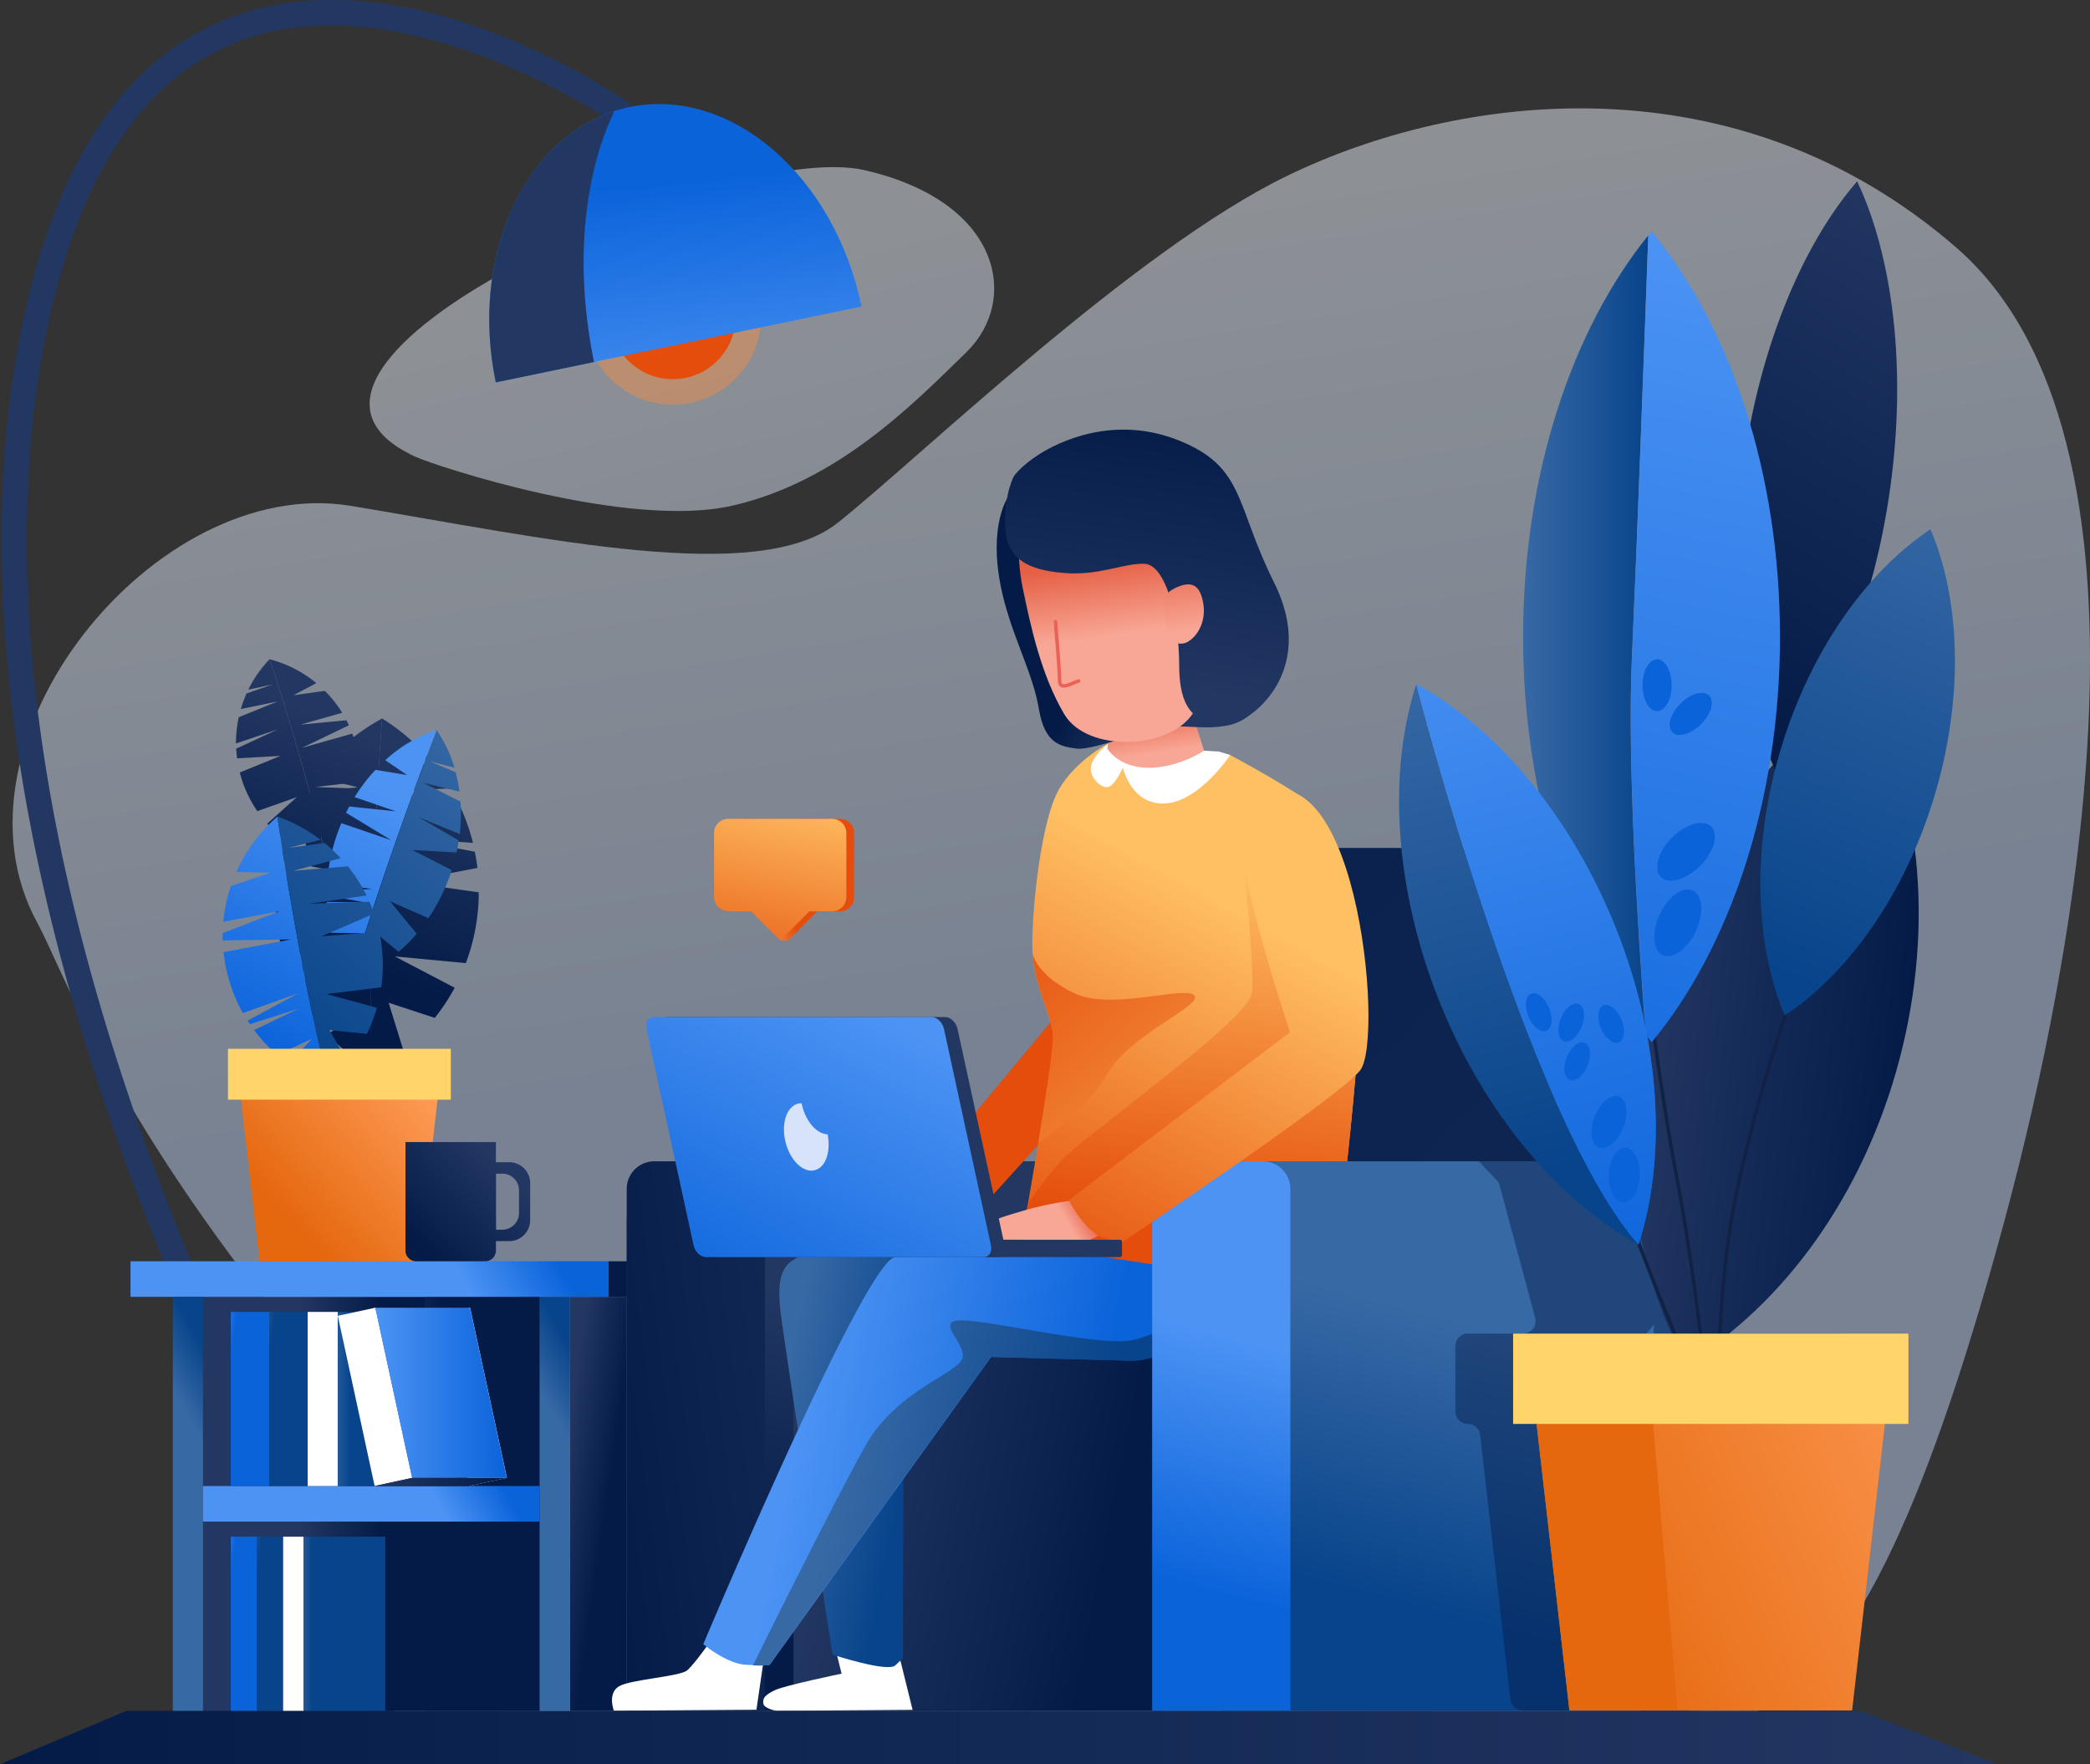 <svg xmlns="http://www.w3.org/2000/svg" xmlns:xlink="http://www.w3.org/1999/xlink" viewBox="0 0 600 506.48"><rect x="0" y="0" width="600" height="506.48" fill="#333333" stroke="none"/><defs><style>.cls-1,.cls-2{opacity:0.49;}.cls-1{fill:url(#linear-gradient);}.cls-2{fill:url(#linear-gradient-2);}.cls-3{fill:#223762;}.cls-4{fill:url(#linear-gradient-3);}.cls-5{fill:url(#linear-gradient-4);}.cls-6{fill:url(#linear-gradient-5);}.cls-7{fill:url(#linear-gradient-6);}.cls-8{fill:url(#linear-gradient-7);}.cls-9{fill:url(#linear-gradient-8);}.cls-10{fill:#fff;}.cls-11{fill:url(#linear-gradient-9);}.cls-12{fill:url(#linear-gradient-10);}.cls-13{fill:url(#linear-gradient-11);}.cls-14{fill:url(#linear-gradient-12);}.cls-15{fill:url(#linear-gradient-13);}.cls-16{fill:url(#linear-gradient-14);}.cls-17{fill:url(#linear-gradient-15);}.cls-18{fill:url(#linear-gradient-16);}.cls-19{fill:url(#linear-gradient-17);}.cls-20{fill:url(#linear-gradient-18);}.cls-21{fill:url(#linear-gradient-19);}.cls-22{fill:url(#linear-gradient-20);}.cls-23{fill:url(#linear-gradient-21);}.cls-24{fill:url(#linear-gradient-22);}.cls-25{fill:url(#linear-gradient-23);}.cls-26{fill:url(#linear-gradient-24);}.cls-27{fill:url(#linear-gradient-25);}.cls-28{fill:url(#linear-gradient-26);}.cls-29{fill:url(#linear-gradient-27);}.cls-30{fill:url(#linear-gradient-28);}.cls-31{fill:url(#linear-gradient-29);}.cls-32{fill:#d6e3fa;}.cls-33{fill:url(#linear-gradient-30);}.cls-34{fill:url(#linear-gradient-31);}.cls-35{fill:url(#linear-gradient-32);}.cls-36{fill:url(#linear-gradient-33);}.cls-37{fill:url(#linear-gradient-34);}.cls-38{fill:url(#linear-gradient-35);}.cls-39{fill:url(#linear-gradient-36);}.cls-40{fill:url(#linear-gradient-37);}.cls-41{fill:url(#linear-gradient-38);}.cls-42{fill:url(#linear-gradient-39);}.cls-43{fill:url(#linear-gradient-40);}.cls-44{fill:url(#linear-gradient-41);}.cls-45{fill:url(#linear-gradient-42);}.cls-46{fill:url(#linear-gradient-43);}.cls-47{fill:#ffd46a;}.cls-48{fill:url(#linear-gradient-44);}.cls-49{fill:url(#linear-gradient-45);}.cls-50{fill:url(#linear-gradient-46);}.cls-51{fill:url(#linear-gradient-47);}.cls-52{fill:url(#linear-gradient-48);}.cls-53{fill:url(#linear-gradient-49);}.cls-54{fill:url(#linear-gradient-50);}.cls-55{fill:url(#linear-gradient-51);}.cls-56{fill:url(#linear-gradient-52);}.cls-57{fill:url(#linear-gradient-53);}.cls-58{fill:url(#linear-gradient-54);}.cls-59{opacity:0.45;fill:url(#linear-gradient-55);}.cls-60{fill:url(#linear-gradient-56);}.cls-61,.cls-81{fill:none;stroke-linecap:round;stroke-linejoin:round;}.cls-61{stroke:#124;}.cls-62{fill:url(#linear-gradient-57);}.cls-63{fill:url(#linear-gradient-58);}.cls-64{fill:url(#linear-gradient-59);}.cls-65{fill:url(#linear-gradient-60);}.cls-66{fill:url(#linear-gradient-61);}.cls-67{fill:url(#linear-gradient-62);}.cls-68{fill:url(#linear-gradient-63);}.cls-69{fill:url(#linear-gradient-64);}.cls-70{fill:url(#linear-gradient-65);}.cls-71{fill:url(#linear-gradient-66);}.cls-72{fill:url(#linear-gradient-67);}.cls-73{fill:url(#linear-gradient-68);}.cls-74{fill:url(#linear-gradient-69);}.cls-75{fill:url(#linear-gradient-70);}.cls-76{fill:url(#linear-gradient-71);}.cls-77{fill:url(#linear-gradient-72);}.cls-78{fill:url(#linear-gradient-73);}.cls-79{fill:url(#linear-gradient-74);}.cls-80{fill:url(#linear-gradient-75);}.cls-81{stroke:#eb6057;}.cls-82{fill:#ef8c48;opacity:0.48;}.cls-83{fill:url(#linear-gradient-76);}.cls-84{fill:url(#linear-gradient-77);}</style><linearGradient id="linear-gradient" x1="280.51" y1="72.02" x2="316.59" y2="294.04" gradientUnits="userSpaceOnUse"><stop offset="0" stop-color="#eaf1fc"/><stop offset="1" stop-color="#c0d4f4"/></linearGradient><linearGradient id="linear-gradient-2" x1="122.64" y1="142.35" x2="158.72" y2="364.37" gradientTransform="translate(57.83 -45.04) rotate(-5.06)" xlink:href="#linear-gradient"/><linearGradient id="linear-gradient-3" x1="169.82" y1="356.86" x2="174.33" y2="360.67" gradientUnits="userSpaceOnUse"><stop offset="0" stop-color="#223762"/><stop offset="1" stop-color="#041b48"/></linearGradient><linearGradient id="linear-gradient-4" x1="399.26" y1="289.08" x2="378.53" y2="367.64" gradientUnits="userSpaceOnUse"><stop offset="0" stop-color="#3769a5"/><stop offset="1" stop-color="#08448b"/></linearGradient><linearGradient id="linear-gradient-5" x1="266.94" y1="381.71" x2="245.38" y2="463.44" xlink:href="#linear-gradient-3"/><linearGradient id="linear-gradient-6" x1="755.86" y1="716.43" x2="221.32" y2="162.98" xlink:href="#linear-gradient-3"/><linearGradient id="linear-gradient-7" x1="321.86" y1="292.75" x2="309.02" y2="291.54" gradientUnits="userSpaceOnUse"><stop offset="0" stop-color="#ffc063"/><stop offset="0.95" stop-color="#e44d0b"/></linearGradient><linearGradient id="linear-gradient-8" x1="361.1" y1="263.87" x2="299.86" y2="375.22" xlink:href="#linear-gradient-7"/><linearGradient id="linear-gradient-9" x1="331.94" y1="216.04" x2="329.97" y2="203.28" gradientUnits="userSpaceOnUse"><stop offset="0" stop-color="#f8a695"/><stop offset="1" stop-color="#e56045"/></linearGradient><linearGradient id="linear-gradient-10" x1="205.77" y1="279.56" x2="188.52" y2="267.43" gradientTransform="matrix(0.99, -0.15, 0.15, 0.99, 93.96, -61.47)" xlink:href="#linear-gradient-3"/><linearGradient id="linear-gradient-11" x1="86.03" y1="431.71" x2="109.62" y2="431.71" xlink:href="#linear-gradient-3"/><linearGradient id="linear-gradient-12" x1="100.84" y1="426.41" x2="119.31" y2="429.01" xlink:href="#linear-gradient-3"/><linearGradient id="linear-gradient-13" x1="194.71" y1="274.53" x2="194.99" y2="253.71" gradientTransform="matrix(0.99, -0.15, 0.15, 0.99, 93.96, -61.47)" xlink:href="#linear-gradient-9"/><linearGradient id="linear-gradient-14" x1="189.76" y1="289.79" x2="211.2" y2="213.28" gradientTransform="matrix(0.99, -0.15, 0.15, 0.99, 93.96, -61.47)" xlink:href="#linear-gradient-3"/><linearGradient id="linear-gradient-15" x1="306.17" y1="398.41" x2="167.67" y2="417.07" xlink:href="#linear-gradient-3"/><linearGradient id="linear-gradient-16" x1="160" y1="429.99" x2="174.23" y2="432.07" xlink:href="#linear-gradient-3"/><linearGradient id="linear-gradient-17" x1="206.81" y1="276.22" x2="207.12" y2="253.69" gradientTransform="matrix(0.99, -0.15, 0.15, 0.99, 93.96, -61.47)" xlink:href="#linear-gradient-9"/><linearGradient id="linear-gradient-18" x1="352" y1="246.33" x2="338.47" y2="357.42" xlink:href="#linear-gradient-7"/><linearGradient id="linear-gradient-19" x1="234.7" y1="429.69" x2="317.87" y2="446.22" xlink:href="#linear-gradient-3"/><linearGradient id="linear-gradient-20" x1="222.08" y1="411.68" x2="260.39" y2="419.3" xlink:href="#linear-gradient-4"/><linearGradient id="linear-gradient-21" x1="228.68" y1="411.52" x2="311.3" y2="427.95" gradientUnits="userSpaceOnUse"><stop offset="0" stop-color="#4c93f4"/><stop offset="1" stop-color="#0b63da"/></linearGradient><linearGradient id="linear-gradient-22" x1="385.75" y1="374.55" x2="275.43" y2="260.33" xlink:href="#linear-gradient-7"/><linearGradient id="linear-gradient-23" x1="240.63" y1="419.69" x2="312.66" y2="434.01" xlink:href="#linear-gradient-4"/><linearGradient id="linear-gradient-24" x1="426" y1="380.74" x2="404.78" y2="461.17" xlink:href="#linear-gradient-4"/><linearGradient id="linear-gradient-25" x1="358.68" y1="385.1" x2="340.2" y2="455.1" xlink:href="#linear-gradient-21"/><linearGradient id="linear-gradient-26" x1="-1443.43" y1="498.8" x2="-870" y2="498.8" gradientTransform="matrix(-1, 0, 0, 1, -870, 0)" xlink:href="#linear-gradient-3"/><linearGradient id="linear-gradient-27" x1="305.62" y1="349.41" x2="311.73" y2="345.83" xlink:href="#linear-gradient-9"/><linearGradient id="linear-gradient-28" x1="372.94" y1="270.78" x2="311.88" y2="381.79" xlink:href="#linear-gradient-7"/><linearGradient id="linear-gradient-29" x1="98.49" y1="290.07" x2="42.45" y2="387.74" gradientTransform="matrix(1, 0, 0.18, 1, 99.85, 0)" xlink:href="#linear-gradient-21"/><linearGradient id="linear-gradient-30" x1="126.01" y1="355.5" x2="148.12" y2="342.55" xlink:href="#linear-gradient-21"/><linearGradient id="linear-gradient-31" x1="64.86" y1="425.32" x2="76.94" y2="418.24" xlink:href="#linear-gradient-4"/><linearGradient id="linear-gradient-32" x1="170.19" y1="425.32" x2="182.27" y2="418.24" xlink:href="#linear-gradient-4"/><linearGradient id="linear-gradient-33" x1="120.92" y1="423.33" x2="136.78" y2="414.04" xlink:href="#linear-gradient-21"/><linearGradient id="linear-gradient-34" x1="92" y1="205.59" x2="68.28" y2="262.35" xlink:href="#linear-gradient-3"/><linearGradient id="linear-gradient-35" x1="89.84" y1="204.69" x2="66.13" y2="261.45" xlink:href="#linear-gradient-3"/><linearGradient id="linear-gradient-36" x1="118.03" y1="216.47" x2="94.31" y2="273.23" xlink:href="#linear-gradient-3"/><linearGradient id="linear-gradient-37" x1="130.03" y1="221.49" x2="106.31" y2="278.25" xlink:href="#linear-gradient-3"/><linearGradient id="linear-gradient-38" x1="114.64" y1="229.1" x2="76.8" y2="301.95" xlink:href="#linear-gradient-21"/><linearGradient id="linear-gradient-39" x1="145.03" y1="216.16" x2="71.33" y2="290.5" xlink:href="#linear-gradient-4"/><linearGradient id="linear-gradient-40" x1="109.27" y1="226.31" x2="71.43" y2="299.16" xlink:href="#linear-gradient-21"/><linearGradient id="linear-gradient-41" x1="144.12" y1="215.25" x2="70.42" y2="289.59" xlink:href="#linear-gradient-4"/><linearGradient id="linear-gradient-42" x1="122.46" y1="306.58" x2="78.98" y2="346.11" gradientUnits="userSpaceOnUse"><stop offset="0" stop-color="#ff9f5b"/><stop offset="1" stop-color="#e5670e"/></linearGradient><linearGradient id="linear-gradient-43" x1="116.07" y1="299.55" x2="72.59" y2="339.08" xlink:href="#linear-gradient-42"/><linearGradient id="linear-gradient-44" x1="58.08" y1="399.68" x2="64.8" y2="400.63" xlink:href="#linear-gradient-21"/><linearGradient id="linear-gradient-45" x1="69.11" y1="399.68" x2="75.84" y2="400.63" xlink:href="#linear-gradient-4"/><linearGradient id="linear-gradient-46" x1="94.08" y1="401.61" x2="100.58" y2="401.61" xlink:href="#linear-gradient-4"/><linearGradient id="linear-gradient-47" x1="58.99" y1="464.58" x2="64.4" y2="465.35" xlink:href="#linear-gradient-21"/><linearGradient id="linear-gradient-48" x1="66.5" y1="464.58" x2="71.91" y2="465.35" xlink:href="#linear-gradient-4"/><linearGradient id="linear-gradient-49" x1="85.19" y1="466.14" x2="89.62" y2="466.14" xlink:href="#linear-gradient-4"/><linearGradient id="linear-gradient-50" x1="107.74" y1="399.84" x2="145.5" y2="399.84" xlink:href="#linear-gradient-21"/><linearGradient id="linear-gradient-51" x1="107.52" y1="425.43" x2="145.5" y2="425.43" xlink:href="#linear-gradient-3"/><linearGradient id="linear-gradient-52" x1="142.04" y1="332.62" x2="119.02" y2="355.53" xlink:href="#linear-gradient-3"/><linearGradient id="linear-gradient-53" x1="208.6" y1="256.67" x2="222.65" y2="250.68" xlink:href="#linear-gradient-7"/><linearGradient id="linear-gradient-54" x1="228.36" y1="226.75" x2="214.96" y2="292.45" xlink:href="#linear-gradient-7"/><linearGradient id="linear-gradient-55" x1="713.49" y1="-233.64" x2="662.29" y2="-98.1" xlink:href="#linear-gradient-3"/><linearGradient id="linear-gradient-56" x1="429.63" y1="172.42" x2="496.24" y2="172.42" gradientTransform="matrix(1.15, 0.16, -0.1, 1, -5.99, 48.55)" xlink:href="#linear-gradient-3"/><linearGradient id="linear-gradient-57" x1="569.99" y1="-59.08" x2="514.32" y2="55.4" gradientTransform="matrix(1, -0.04, -0.04, 1.27, -20.9, 152.92)" xlink:href="#linear-gradient-3"/><linearGradient id="linear-gradient-58" x1="437.25" y1="182.32" x2="473.18" y2="182.32" xlink:href="#linear-gradient-4"/><linearGradient id="linear-gradient-59" x1="506.67" y1="71.2" x2="441.1" y2="368.85" xlink:href="#linear-gradient-21"/><linearGradient id="linear-gradient-60" x1="459.65" y1="248.01" x2="384.19" y2="378.09" gradientTransform="translate(78.19 -43.92) rotate(-7.69)" xlink:href="#linear-gradient-4"/><linearGradient id="linear-gradient-61" x1="583.51" y1="394.55" x2="441.98" y2="457.68" xlink:href="#linear-gradient-42"/><linearGradient id="linear-gradient-62" x1="573.22" y1="438.44" x2="550.33" y2="438.44" xlink:href="#linear-gradient-42"/><linearGradient id="linear-gradient-63" x1="492.59" y1="152.06" x2="486.7" y2="167.67" xlink:href="#linear-gradient-21"/><linearGradient id="linear-gradient-64" x1="1550.31" y1="-927.73" x2="1544.41" y2="-912.12" gradientTransform="translate(-393.69 -1326.97) rotate(90)" xlink:href="#linear-gradient-21"/><linearGradient id="linear-gradient-65" x1="1583.53" y1="-915.19" x2="1577.63" y2="-899.57" gradientTransform="translate(-366.1 -1314.42) rotate(90)" xlink:href="#linear-gradient-21"/><linearGradient id="linear-gradient-66" x1="1232.58" y1="-319.4" x2="1226.68" y2="-303.79" gradientTransform="translate(236.71 -939.52) rotate(90)" xlink:href="#linear-gradient-21"/><linearGradient id="linear-gradient-67" x1="406.03" y1="188.12" x2="444.79" y2="336.42" xlink:href="#linear-gradient-4"/><linearGradient id="linear-gradient-68" x1="423.39" y1="183.58" x2="462.16" y2="331.88" xlink:href="#linear-gradient-21"/><linearGradient id="linear-gradient-69" x1="417.94" y1="162.72" x2="473.51" y2="375.3" xlink:href="#linear-gradient-21"/><linearGradient id="linear-gradient-70" x1="-317.95" y1="407.22" x2="-322.5" y2="419.26" gradientTransform="translate(772.72 -151.09)" xlink:href="#linear-gradient-21"/><linearGradient id="linear-gradient-71" x1="-300.09" y1="418.32" x2="-304.63" y2="430.36" gradientTransform="translate(775.62 -158.85)" xlink:href="#linear-gradient-21"/><linearGradient id="linear-gradient-72" x1="1146.01" y1="-172.75" x2="1141.46" y2="-160.71" gradientTransform="translate(315.87 -838.26) rotate(90)" xlink:href="#linear-gradient-21"/><linearGradient id="linear-gradient-73" x1="1151.78" y1="-163.11" x2="1147.23" y2="-151.07" gradientTransform="translate(327.2 -832.92) rotate(90)" xlink:href="#linear-gradient-21"/><linearGradient id="linear-gradient-74" x1="1171.63" y1="-163.08" x2="1167.08" y2="-151.03" gradientTransform="translate(349.02 -830.55) rotate(90)" xlink:href="#linear-gradient-21"/><linearGradient id="linear-gradient-75" x1="590.47" y1="246.67" x2="585.92" y2="258.71" gradientTransform="translate(770.41 -231.43) rotate(90)" xlink:href="#linear-gradient-21"/><linearGradient id="linear-gradient-76" x1="-635.05" y1="417.36" x2="-625.78" y2="405.26" gradientTransform="translate(501.4 -567.63) rotate(-32.51)" xlink:href="#linear-gradient-7"/><linearGradient id="linear-gradient-77" x1="-196.51" y1="477.76" x2="-244.09" y2="418.09" gradientTransform="matrix(-0.72, 0.66, 0.69, 0.66, -273.09, -62.41)" xlink:href="#linear-gradient-21"/></defs><title>Asset 11</title><g id="Layer_2" data-name="Layer 2"><g id="Layer_1-2" data-name="Layer 1"><g id="_11" data-name="11"><path class="cls-1" d="M100.8,145.23c56.11,9.32,116.79,23,139.68,4.86S325.4,71.91,369.41,50.53C418.67,26.59,498.32,16.18,561.53,71S595.6,275.8,575.48,350.32,533.33,479.52,505.14,491s-344,15.82-379.66,7.77S135.63,447,83.58,382.85,18.07,278.43,10.72,264.94C-17.73,212.74,44.69,135.91,100.8,145.23Z"/><path class="cls-2" d="M210.16,145.18c30.21-6.85,52-29.16,67.29-44.09s10.13-43.21-29.32-52.26S61.89,104.76,119.24,131.11C124.93,133.72,180,152,210.16,145.18Z"/><path class="cls-3" d="M95.59,457a3.61,3.61,0,0,1-3.1-1.74c-.3-.49-29.9-49.74-55.23-118.14C-5.19,222.51-3.31,142.94,5.74,96.38,15.13,48.11,34.93,17.58,64.61,5.65,116.3-15.13,178.3,27.94,180.91,29.78a3.61,3.61,0,0,1-4.16,5.91C176.14,35.26,115.31-7,67.28,12.37,40,23.33,21.72,52.06,12.84,97.76S2.17,221.5,44,334.5c25.09,67.79,54.4,116.56,54.69,117A3.61,3.61,0,0,1,95.59,457Z"/><rect class="cls-4" x="174.63" y="362.08" width="14.8" height="10.21"/><rect class="cls-5" x="322.52" y="243.44" width="136.75" height="154.65" rx="8.74" ry="8.74"/><path class="cls-6" d="M316,333.38H196.4c-9.1,0-16.48,7.71-16.48,17.22V491.13h154v-139C333.93,341.76,325.91,333.38,316,333.38Z"/><rect class="cls-7" x="302.9" y="243.44" width="141.63" height="154.65" rx="8.74" ry="8.74"/><polygon class="cls-8" points="303.89 226.78 306.83 287.15 262.09 340.92 276.31 352.71 323.66 300.33 303.89 226.78"/><path class="cls-9" d="M353.19,216.78s11.58,6.1,20.68,12.09,15.87,27.32,16.65,50S383,365.2,383,365.2s-48.47,10.06-79.35-3.64c-10.38-4.61-10.67-3.9-10.67-3.9s9.63-53.86,9.37-60.1-6-14.83-6-26.28,2.6-35.64,7.55-44.49,15.35-14,15.35-14Z"/><path class="cls-10" d="M345.69,215.51l4.17.23,3.33,1s-8.88,13.39-18.68,13.91-12.15-10.27-12.15-10.27-2.34,5.33-4.42,5.59-6-3.38-4.42-7,5.72-6.24,5.72-6.24Z"/><path class="cls-11" d="M318.93,199.21l-1,15.74s3,5.33,11.59,5.46,16.16-4.9,16.16-4.9l-4.9-15.26Z"/><path class="cls-12" d="M289.17,143.09s-6.32,9.38-.74,30c3.19,11.79,8.16,20.63,9.82,30.48s6.06,10.71,10.86,11.34,21.68-6.39,28.2-6.4,14.64,1.57,20.52-2.55c3.31-2.32,5-28.56,5-28.56l-20.36-40-12.13-6.67Z"/><rect class="cls-13" x="58.28" y="372.29" width="96.66" height="118.84"/><rect class="cls-14" x="122.02" y="372.29" width="32.92" height="118.84"/><path class="cls-15" d="M293.6,168.79c2.35,11.29,5.28,24.91,11.9,36.19s30.69,10.25,37.14-.51S349.5,178,349.5,178s8.25-.69,9.41-7.11-.71-15.46-4.79-16.67-7.07,3.53-7.07,3.53-.43-12-9.95-18.1S296,141,294.47,142.8,291.25,157.51,293.6,168.79Z"/><path class="cls-16" d="M291.09,136.68s-2.83,4.92-2.5,14.37,6.45,12.56,16.73,13.43,17.4-2.9,23.28-2.63,9.9,14.55,9.93,29.38,6.67,16,12.47,17,28.26-14,14.71-41.12c-11.12-22.27-8.27-33-27.19-40.63s-35,.59-40.3,4S291.09,136.68,291.09,136.68Z"/><path class="cls-17" d="M187.84,333.38h23.83a7.92,7.92,0,0,1,7.92,7.92V491.13a0,0,0,0,1,0,0H179.92a0,0,0,0,1,0,0V341.3a7.92,7.92,0,0,1,7.92-7.92Z"/><rect class="cls-18" x="163.61" y="372.29" width="16.3" height="118.84"/><path class="cls-19" d="M334.11,172.2s.14-2.1,3.9-3.68,6.39-1,7.39,4.48-1.72,9.81-4.57,11.33-5.9-1.32-5.9-1.32Z"/><path class="cls-20" d="M303.63,361.56c30.88,13.7,79.35,3.64,79.35,3.64s8.33-63.74,7.55-86.38c-.51-14.9-3.63-29.2-8.29-39l-26.33-1.63s4.52,38.68,3.48,46.83S310,326.69,303.89,334a125.7,125.7,0,0,0-8.81,11.6h0c-1.23,7.09-2.12,12.07-2.12,12.07S293.24,356.95,303.63,361.56Z"/><path class="cls-21" d="M232,386.23h98.78a0,0,0,0,1,0,0V490.85a0,0,0,0,1,0,0h-103a0,0,0,0,1,0,0V390.48A4.25,4.25,0,0,1,232,386.23Z"/><path class="cls-10" d="M240.06,474.23l1.55,6.23s-16.27,3.39-19,4.68-3.68,2.17-3.49,3.82,3.87,2.17,3.87,2.17l39-.27-3.77-15.25Z"/><path class="cls-10" d="M203.89,471.26s-4.51,6.42-6.59,8.24-16.22,2.6-19.6,4.6-1.47,7-1.47,7l40.93-.27,2.25-15.51Z"/><path class="cls-22" d="M259.48,358.39s-24.11,0-29.49,2.13-7.11,5.9-5.9,16.13S239,475,239,475s15.75,5.16,18,3.1l2.22-2.06Z"/><path class="cls-23" d="M300.81,358.39s-35,.94-43.89,2.49S201.9,472,201.9,472s6.59,5.55,12.14,5.9,6.94,0,6.94,0l63.59-88.39,39.77,1.07a18.88,18.88,0,0,0,19.27-20.9l-.53-4.86Z"/><path class="cls-24" d="M308.2,285.06c-10.14-4.94-11.61-10.6-11.73-11.15.77,10.14,5.63,17.88,5.87,23.64.12,3-2,16.89-4.28,30.57h0s12.61-7.81,19.63-19.64,28.1-20,25.11-22.77S318.86,290.27,308.2,285.06Z"/><path class="cls-25" d="M342.88,376.79c-6.18,3.61-14,7.59-19.36,8.15-10.06,1-38.68-5.72-47.18-5.9s1,6.42,0,10.75-18.91,9.37-27.75,25c-8.76,15.46-32,62.37-32.41,63.28a22,22,0,0,0,4.66-.11l63.59-88.39,39.77,1.07A18.87,18.87,0,0,0,342.88,376.79Z"/><path class="cls-26" d="M350.6,333.38H476.17a8.6,8.6,0,0,1,8.6,8.6V491.13a0,0,0,0,1,0,0H350.6a0,0,0,0,1,0,0V333.38A0,0,0,0,1,350.6,333.38Z"/><path class="cls-27" d="M338.69,333.38h23.83a7.92,7.92,0,0,1,7.92,7.92V491.13a0,0,0,0,1,0,0H330.77a0,0,0,0,1,0,0V341.3A7.92,7.92,0,0,1,338.69,333.38Z"/><polygon class="cls-28" points="0 506.48 573.43 506.48 534.08 491.13 36.3 491.13 0 506.48"/><path class="cls-29" d="M307,344.73a102.29,102.29,0,0,0-12.73,2.69c-5.41,1.65-10.55,2.86-11.89,5.29s0,3.19,0,3.19H312.5c1.7,0,6.91-4.06,6.91-4.06Z"/><path class="cls-30" d="M357.53,230.71c-7.49,5.64,12.8,65.61,12.8,65.61l-63.51,48.22s4.83,9.37,10,10.75l5.2,1.39s61-40.64,68.37-49.29S389.13,206.93,357.53,230.71Z"/><rect class="cls-3" x="279.53" y="355.9" width="42.57" height="4.98" rx="0.56" ry="0.56"/><path class="cls-3" d="M206.58,360.88h79.75c1.55,0,2.48-1.52,2.07-3.41l-13.51-62.09c-.41-1.88-2-3.41-3.55-3.41H191.59c-1.55,0-2.48,1.52-2.07,3.41L203,357.47C203.44,359.35,205,360.88,206.58,360.88Z"/><path class="cls-31" d="M202.66,360.88h79.75c1.55,0,2.48-1.52,2.07-3.41L271,295.38c-.41-1.88-2-3.41-3.55-3.41H187.67c-1.55,0-2.48,1.52-2.07,3.41l13.51,62.09C199.52,359.35,201.11,360.88,202.66,360.88Z"/><path class="cls-32" d="M231.13,319.92a15.44,15.44,0,0,1-1-3.19,3.91,3.91,0,0,0-2.5.82c-2.84,2.18-3.42,7.9-1.28,12.77s6.17,7.07,9,4.9c2.24-1.71,3-5.62,2.25-9.59C235.27,325.58,232.69,323.48,231.13,319.92Z"/><rect class="cls-33" x="37.47" y="362.08" width="137.16" height="10.21"/><rect class="cls-34" x="49.61" y="372.29" width="8.67" height="118.84"/><rect class="cls-35" x="154.94" y="372.29" width="8.67" height="118.84"/><rect class="cls-36" x="58.28" y="426.6" width="96.66" height="10.21"/><path class="cls-37" d="M77.41,189.26a34.54,34.54,0,0,1,13.4,6.84l-6.56,3.49,9-1.26a34.33,34.33,0,0,1,5,6.29l-12,3.4,13.22-1.25c.24.47.47,1,.69,1.44L86.7,214.69l14.43-4.09c.33.89.64,1.79.9,2.71a34.58,34.58,0,0,1,1.27,11.12l-12.75,1.51,12.6.45c0,.31-.06.62-.11.93L92.1,229l10.71-.19A34.5,34.5,0,0,1,100.7,236l-8.32.17,7,2.72a34.46,34.46,0,0,1-5.63,7.81C87.21,218.19,77.41,189.26,77.41,189.26Z"/><path class="cls-38" d="M88.13,236.21l-6.91,4.38a34.48,34.48,0,0,1-4.5-4.13l8.47-7.61-11.32,4a34.58,34.58,0,0,1-4.8-10.21c-.08-.3-.14-.59-.22-.89L80.52,217l-12.46.69c-.12-.93-.2-1.85-.25-2.77l11.88-5.5-11.94,4a34.32,34.32,0,0,1,.8-7.54l11.12-4.5-10.53,2.17a34.56,34.56,0,0,1,1.65-4.48l7.49-2.59-7,1.51a34.48,34.48,0,0,1,6.12-8.74s9.8,28.93,16.29,57.44a34.4,34.4,0,0,1-6-2.17Z"/><path class="cls-39" d="M109.71,206.26A58.77,58.77,0,0,0,90.4,223l12.3,3L87.3,227.72a58,58,0,0,0-5.6,12.39l21.26.63-22.38,3.41c-.21.88-.37,1.77-.54,2.66L105,251.89l-25.58-.75c-.18,1.59-.31,3.2-.36,4.83a58.27,58.27,0,0,0,2.53,18.81l21.72-2.8-20.64,5.95c.18.5.37,1,.56,1.49L102,277.71l-17.79,4.11a58.42,58.42,0,0,0,6.47,10.91l13.84-3.16-10.37,7.34a58.72,58.72,0,0,0,12.57,10.5C105.57,257.86,109.71,206.26,109.71,206.26Z"/><path class="cls-40" d="M111.57,287.86l13.25,4.35a58.37,58.37,0,0,0,5.71-8.65l-17.18-9,20.39,1.92a58.27,58.27,0,0,0,3.69-18.77c0-.52,0-1,0-1.55l-21.26-3,20.89-4c-.18-1.57-.44-3.12-.75-4.66l-21.94-4.13,21.41,1.6a58,58,0,0,0-4.47-12.06L111,227.13l18.31-.79a58.59,58.59,0,0,0-4.59-6.68l-13.46-1.16,12.19-.41a58.74,58.74,0,0,0-13.76-11.83s-4.14,51.6-3,101.15a58.67,58.67,0,0,0,9.06-6.05Z"/><path class="cls-41" d="M125.3,209.62a39.42,39.42,0,0,0-14.7,8.62l6.27,4.25L107.79,221a50,50,0,0,0-6,7.84l11.87,4.08-13.41-1.4c-.31.59-.61,1.19-.9,1.8l12.93,7.87L98,236.31c-.46,1.1-.9,2.22-1.3,3.37a53.88,53.88,0,0,0-2.81,13.79l12.9,1.73-13,.69c0,.39,0,.77,0,1.16l11,2-11-.12a46.35,46.35,0,0,0,1.2,8.85l8.53.12-7.51,3.44a37.3,37.3,0,0,0,4.73,9.6C111.32,245.56,125.3,209.62,125.3,209.62Z"/><path class="cls-42" d="M107.94,267.88l6.51,5.35a46.62,46.62,0,0,0,5.18-5.17l-7.68-9.33L123,263.58a53.87,53.87,0,0,0,6.32-12.7c.13-.37.23-.74.35-1.1L118.35,244l12.71.72c.25-1.15.46-2.29.63-3.44l-11.46-6.68L132,239.44a50.25,50.25,0,0,0,.2-9.33l-10.82-5.44,10.52,2.57a44.71,44.71,0,0,0-1.09-5.53l-7.34-3.12,7,1.79a37.7,37.7,0,0,0-5.1-10.75s-14,35.93-24.5,71.31a36,36,0,0,0,6.48-2.75Z"/><path class="cls-43" d="M79.65,234.42a45.43,45.43,0,0,0-11.8,15.88l9.79.24-11.36,3.81a44.82,44.82,0,0,0-2.17,10.28l16.15-3.05-16.33,6.29c0,.7,0,1.4,0,2.1l19.66-.29L64.2,273.34c.13,1.23.29,2.47.53,3.71a45,45,0,0,0,5,13.78l15.93-5.71L71.09,293c.22.35.44.69.67,1l13.92-4.42L72.94,295.7a45.16,45.16,0,0,0,6.7,7.16l9.92-4.68L83,305.44a45.39,45.39,0,0,0,11.23,5.84C85.09,274.07,79.65,234.42,79.65,234.42Z"/><path class="cls-44" d="M94.59,295.71l10.73,1.08a45.12,45.12,0,0,0,2.88-7.48l-14.47-3.94,15.71-1.93a45,45,0,0,0-.33-14.79c-.07-.4-.18-.78-.26-1.17L92.3,268.78l15.1-6.5c-.4-1.16-.85-2.29-1.34-3.39l-17.25.53,16.43-2.34a44.8,44.8,0,0,0-5.38-8.37L84.11,250l13.69-3.64A45.29,45.29,0,0,0,93.22,242L82.87,243.4,92,241.07a45.41,45.41,0,0,0-12.35-6.65s5.44,39.65,14.54,76.86A45.35,45.35,0,0,0,100,305.2Z"/><polygon class="cls-45" points="120.3 362.08 74.55 362.08 67.75 302.78 127.1 302.78 120.3 362.08"/><polygon class="cls-46" points="67.75 302.78 74.55 362.08 92.05 362.08 86.98 302.78 67.75 302.78"/><rect class="cls-47" x="65.44" y="301.08" width="63.98" height="14.61"/><rect class="cls-48" x="66.26" y="376.62" width="11.04" height="49.98"/><rect class="cls-49" x="77.3" y="376.62" width="11.04" height="49.98"/><rect class="cls-10" x="88.33" y="376.62" width="8.63" height="49.98"/><rect class="cls-50" x="96.95" y="376.62" width="34.46" height="49.98"/><rect class="cls-51" x="66.26" y="441.15" width="7.51" height="49.98"/><rect class="cls-52" x="73.77" y="441.15" width="7.51" height="49.98"/><rect class="cls-10" x="81.28" y="441.15" width="5.87" height="49.98"/><rect class="cls-53" x="87.15" y="441.15" width="23.45" height="49.98"/><rect class="cls-10" x="102.11" y="376.02" width="11.04" height="49.98" transform="translate(-82.35 31.82) rotate(-12.21)"/><rect class="cls-10" x="129.3" y="376.02" width="11.04" height="49.98" transform="translate(-81.74 37.57) rotate(-12.21)"/><polygon class="cls-54" points="107.74 375.42 134.93 375.42 145.5 424.27 118.31 424.27 107.74 375.42"/><polygon class="cls-55" points="107.52 426.6 118.31 424.27 145.5 424.27 134.71 426.6 107.52 426.6"/><path class="cls-56" d="M146.19,333.64h-3.83v-5.79H116.41V359a3.08,3.08,0,0,0,3.08,3.08h19.8a3.08,3.08,0,0,0,3.08-3.08v-2.71h3.83a6,6,0,0,0,6-6V339.67A6,6,0,0,0,146.19,333.64ZM149,348.21a4.81,4.81,0,0,1-4.81,4.81h-1.79v-16.1h1.79a4.81,4.81,0,0,1,4.81,4.81Z"/><path class="cls-57" d="M241.1,235.07H211.32a4.08,4.08,0,0,0-4.08,4.08v18.34a4.08,4.08,0,0,0,4.08,4.08h6.5L224,270h2.25l8.39-8.39h6.5a4.08,4.08,0,0,0,4.08-4.08V239.15A4.08,4.08,0,0,0,241.1,235.07Z"/><path class="cls-58" d="M238.85,235.07H209.07a4.08,4.08,0,0,0-4.08,4.08v18.34a4.08,4.08,0,0,0,4.08,4.08h6.5L224,270l8.39-8.39h6.5a4.08,4.08,0,0,0,4.08-4.08V239.15A4.08,4.08,0,0,0,238.85,235.07Z"/><path class="cls-59" d="M527.72,382.85H483.54A3.56,3.56,0,0,1,480,378.7l1.11-6.55a3.46,3.46,0,0,1,.53-1.34,161.92,161.92,0,0,0,18.19-37.43H424.61q2.45,2.76,5,5.31a3.47,3.47,0,0,1,.89,1.55l10.22,38.12a3.56,3.56,0,0,1-3.44,4.48h-15.9a3.56,3.56,0,0,0-3.56,3.56v18.8a3.56,3.56,0,0,0,3.56,3.56h0a3.56,3.56,0,0,1,3.54,3.15l8.7,76a3.56,3.56,0,0,0,3.54,3.15h33.76l0,.09h17.69l0-.09h23.36a3.56,3.56,0,0,0,3.54-3.15l8.7-76a3.56,3.56,0,0,1,3.54-3.15,3.56,3.56,0,0,0,3.56-3.56v-18.8A3.56,3.56,0,0,0,527.72,382.85Zm-53,0h-2.09c.74-.88,1.5-1.73,2.22-2.64Q474.78,381.55,474.72,382.85Z"/><path class="cls-60" d="M474,285.22c-10.37,39.32-5.63,78,10.14,106.23C511.77,374.67,535,343.36,545.33,304s5.63-78-10.14-106.23C507.55,214.59,484.35,245.9,474,285.22Z"/><path class="cls-61" d="M515.25,283.65a475.51,475.51,0,0,0-16.09,55.85c-7.5,33-5.61,72.16-5.61,72.16"/><path class="cls-61" d="M471.55,272.32s4.5,37.81,10.05,67,9.31,67.65,9.31,67.65"/><path class="cls-61" d="M462.53,335.81s9,24.63,15.61,40.59,12.78,32.38,12.78,32.38"/><path class="cls-62" d="M500.42,134c-4.71,34.46-.62,66.24,9.54,87.72,15.56-18,28-47.49,32.73-81.95s.62-66.24-9.54-87.72C517.6,70,505.13,99.54,500.42,134Z"/><path class="cls-63" d="M468.46,189.26c1.42-31.55,3.52-88.49,4.72-121.68-21.89,27.1-35.93,68.61-35.93,115.22,0,46.07,13.73,87.15,35.18,114.26C470,265.24,467.17,218,468.46,189.26Z"/><path class="cls-64" d="M511,182.81c0-47.28-14.43-89.35-36.86-116.41-.32.38-.62.8-.93,1.19-1.2,33.19-3.31,90.13-4.72,121.68-1.29,28.72,1.59,76,4,107.81.56.71,1.11,1.46,1.68,2.15C496.54,272.15,511,230.09,511,182.81Z"/><path class="cls-65" d="M511.21,215.1c-8.5,28.35-7.4,56.16,1.18,76.42,18.31-12.2,34.52-34.82,43-63.17s7.4-56.16-1.18-76.42C535.92,164.12,519.71,186.75,511.21,215.1Z"/><polygon class="cls-66" points="531.71 491.03 450.55 491.03 438.5 385.86 543.75 385.86 531.71 491.03"/><polygon class="cls-67" points="438.5 385.86 450.55 491.03 481.6 491.03 472.61 385.86 438.5 385.86"/><rect class="cls-47" x="434.39" y="382.85" width="113.48" height="25.92"/><ellipse class="cls-68" cx="475.72" cy="196.71" rx="4.18" ry="7.45"/><ellipse class="cls-69" cx="485.38" cy="204.95" rx="7.45" ry="4.18" transform="translate(-2.76 403.24) rotate(-45)"/><ellipse class="cls-70" cx="484.02" cy="244.53" rx="10.23" ry="5.73" transform="translate(-31.14 413.87) rotate(-45)"/><ellipse class="cls-71" cx="481.67" cy="264.94" rx="10.23" ry="5.73" transform="translate(38.14 589.73) rotate(-65.03)"/><path class="cls-72" d="M413,286.94c12.95,32.67,34.44,57.78,57.35,70.34-31.73-35.84-63.76-160.87-63.76-160.87C398.53,221.25,400.08,254.27,413,286.94Z"/><path class="cls-73" d="M464,266.75C451,234.08,429.53,209,406.62,196.41c0,0,32,125,63.76,160.87C478.47,332.44,476.92,299.42,464,266.75Z"/><path class="cls-74" d="M464,266.75C451,234.08,429.53,209,406.62,196.41c0,0,32,125,63.76,160.87C478.47,332.44,476.92,299.42,464,266.75Z"/><ellipse class="cls-75" cx="441.76" cy="290.58" rx="3.22" ry="5.75" transform="translate(-77.97 193.26) rotate(-22.73)"/><ellipse class="cls-76" cx="462.53" cy="293.91" rx="3.22" ry="5.75" transform="translate(-77.64 201.54) rotate(-22.73)"/><ellipse class="cls-77" cx="451.08" cy="293.56" rx="5.75" ry="3.22" transform="translate(8.47 599.74) rotate(-67.73)"/><ellipse class="cls-78" cx="452.77" cy="304.68" rx="5.75" ry="3.22" transform="translate(-0.77 608.21) rotate(-67.73)"/><ellipse class="cls-79" cx="461.91" cy="322.12" rx="7.89" ry="4.42" transform="translate(-11.24 627.5) rotate(-67.73)"/><ellipse class="cls-80" cx="466.32" cy="337.35" rx="7.89" ry="4.42" transform="translate(110.99 790.12) rotate(-87.76)"/><path class="cls-81" d="M303,178.5s1.2,13.95,1.2,17,4.17.24,5.45,0"/><circle class="cls-82" cx="193.16" cy="90.8" r="25.36" transform="translate(-14.41 41.09) rotate(-11.71)"/><circle class="cls-83" cx="193.16" cy="90.8" r="18.06" transform="translate(-14.41 41.09) rotate(-11.71)"/><path class="cls-84" d="M180.71,30.74c-29,6-46.17,41.4-38.37,79L247.34,88C239.53,50.38,209.71,24.73,180.71,30.74Z"/><path class="cls-3" d="M142.33,109.78l28.21-5.85c-5.7-27.52-3-53.65,5.83-72C150,40.38,134.93,74.06,142.33,109.78Z"/></g></g></g></svg>
